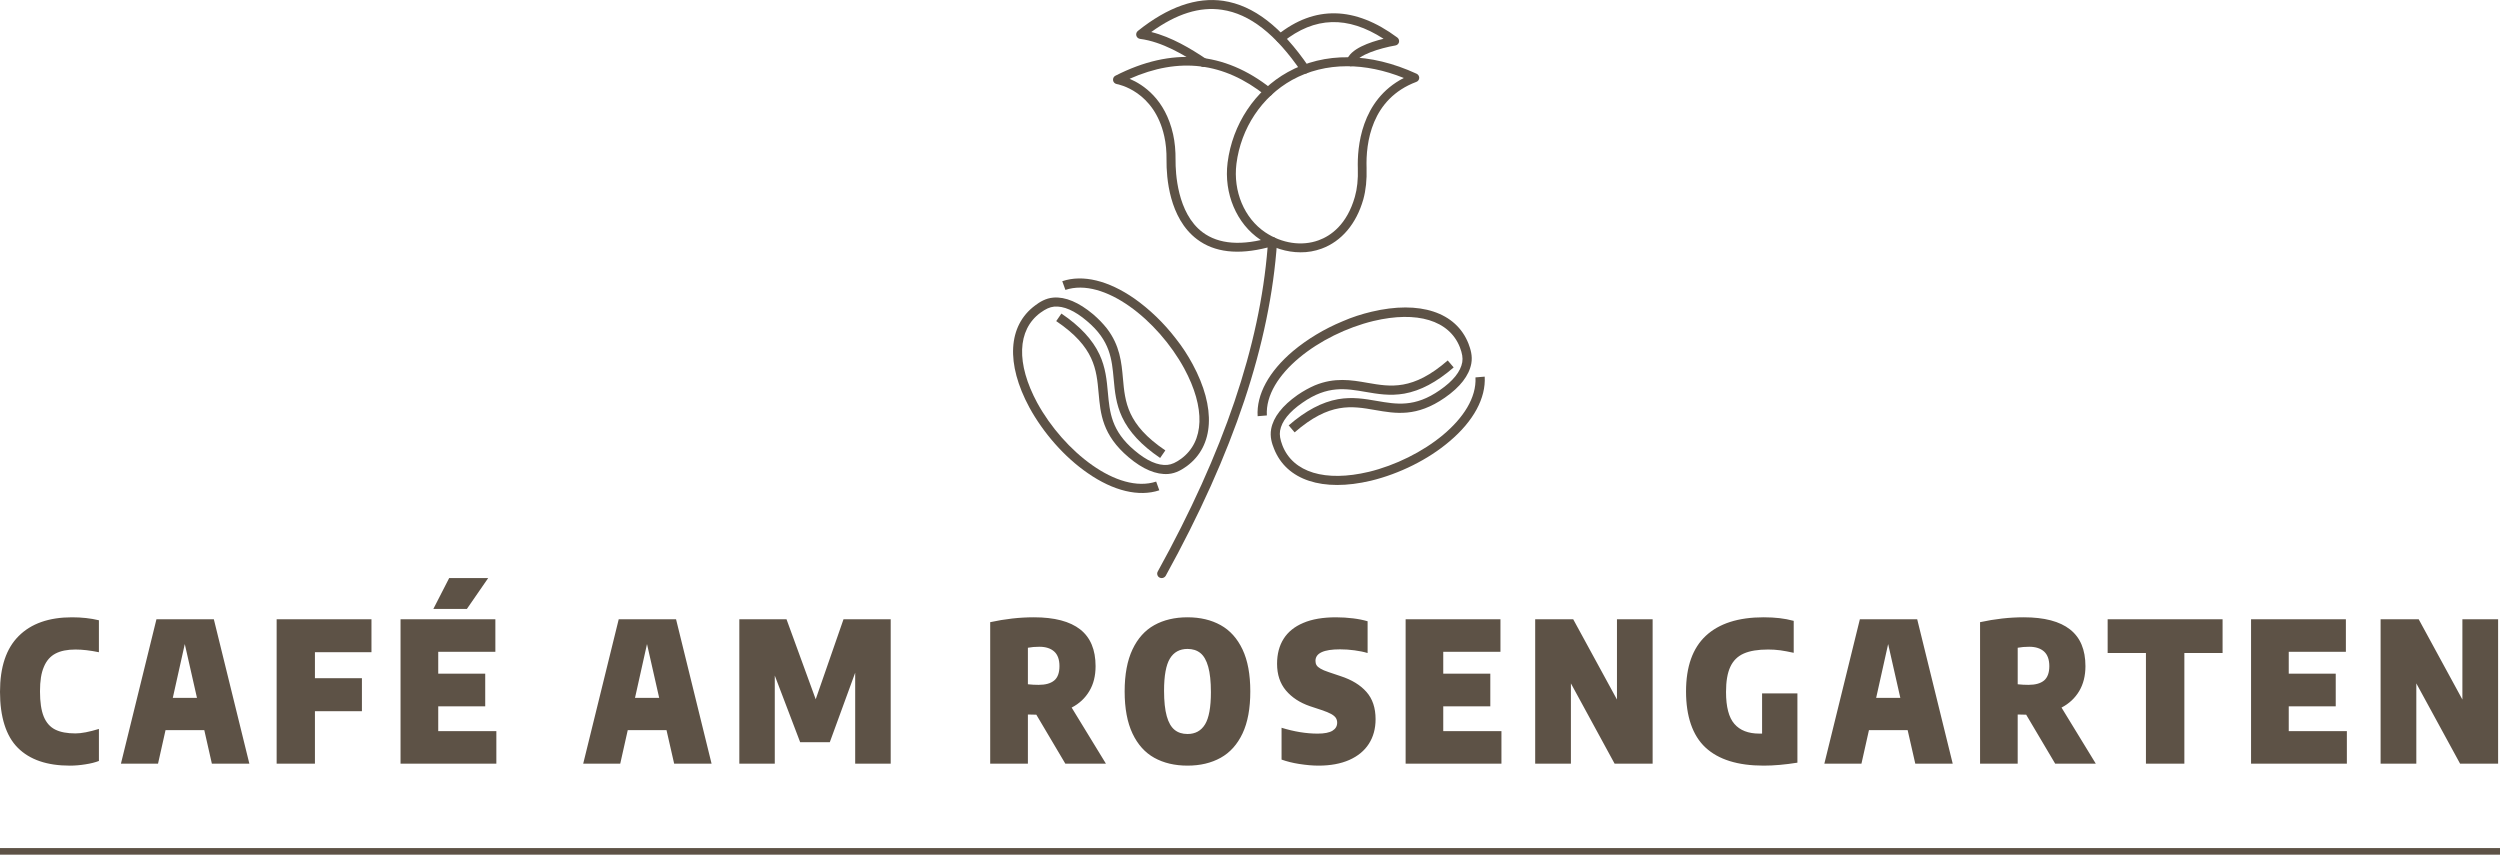<?xml version="1.0" encoding="UTF-8"?>
<svg id="Ebene_2" data-name="Ebene 2" xmlns="http://www.w3.org/2000/svg" viewBox="0 0 2580.42 882.17">
  <defs>
    <style>
      .cls-1 {
        fill: #5d5246;
      }
    </style>
  </defs>
  <g id="Ebene_1-2" data-name="Ebene 1">
    <g>
      <path class="cls-1" d="M2541.6,639.19v82.85l-45.1-82.85h-39.32v149.03h36.87v-82.85l45.16,82.85h39.25v-149.03h-36.87ZM2362.37,754.62v-25.58h48.5v-33.67h-48.5v-22.58h58.97v-33.6h-97.88v149.03h98.9v-33.6h-59.99ZM2214.97,788.22h39.66v-114.2h39.45v-34.83h-118.63v34.83h39.52v114.2ZM2082.61,706.26v-37.68c3.6-.68,7.55-1.02,11.9-1.02,6.67,0,11.77,1.7,15.37,4.97,3.54,3.26,5.37,8.3,5.37,15.03s-1.84,11.84-5.44,14.83c-3.6,2.99-8.98,4.49-16.12,4.49-3.74,0-7.41-.2-11.09-.61ZM2121.31,788.22h41.9l-35.37-57.88c7.82-4.08,13.94-9.79,18.23-17,4.29-7.21,6.46-15.78,6.46-25.78,0-16.94-5.31-29.59-15.92-37.89-10.54-8.3-26.46-12.52-47.75-12.52-14.83,0-29.86,1.7-45.1,5.03v146.04h38.84v-50.74c1.43,0,4.35.07,8.77.2l29.93,50.54ZM1936.5,720.34l12.38-55.57,12.58,55.57h-24.96ZM1976.9,788.22h38.63l-36.66-149.03h-59.18l-36.66,149.03h38.29l7.75-34.62h39.93l7.89,34.62ZM1855.22,715.71h-36.46v41.49h-2.79c-11.43,0-20-3.33-25.78-10-5.78-6.6-8.64-17.62-8.64-32.92,0-10.95,1.43-19.59,4.42-25.98,2.92-6.33,7.55-10.95,13.88-13.74,6.33-2.79,14.69-4.15,25.17-4.15,4.29,0,8.5.27,12.58.82,4.15.61,8.71,1.43,13.81,2.58v-32.99c-4.9-1.29-9.73-2.24-14.62-2.79-4.83-.54-10.27-.88-16.39-.88-26.19,0-46.05,6.39-59.72,19.11-13.6,12.72-20.41,31.83-20.41,57.41s6.67,45.37,20,57.82c13.4,12.52,33.4,18.77,60.13,18.77,10.47,0,22.11-1.02,34.83-3.06v-71.49ZM1668.98,639.19v82.85l-45.16-82.85h-39.25v149.03h36.87v-82.85l45.1,82.85h39.25v-149.03h-36.8ZM1489.68,754.62v-25.58h48.57v-33.67h-48.57v-22.58h59.04v-33.6h-97.88v149.03h98.9v-33.6h-60.06ZM1341.2,788.56c6.94,1.09,13.6,1.7,19.79,1.7,12.31,0,22.85-1.97,31.7-5.85,8.84-3.95,15.58-9.45,20.2-16.66,4.63-7.21,6.94-15.71,6.94-25.44,0-11.63-3.13-21.02-9.39-28.09-6.26-7.14-15.17-12.58-26.87-16.39l-12.11-4.08c-3.74-1.22-6.6-2.45-8.5-3.61-1.97-1.16-3.33-2.31-4.08-3.6-.75-1.22-1.09-2.72-1.09-4.42,0-7.96,8.43-11.9,25.37-11.9,4.97,0,9.93.34,14.9,1.02,4.97.68,9.45,1.56,13.54,2.79v-32.79c-4.42-1.29-9.39-2.31-14.96-2.99-5.65-.68-11.5-1.09-17.68-1.09-13.4,0-24.69,1.9-33.74,5.78-9.05,3.81-15.85,9.32-20.34,16.46-4.49,7.14-6.73,15.71-6.73,25.71,0,11.16,3.06,20.34,9.18,27.62,6.12,7.21,14.35,12.58,24.62,16.12l12.11,4.01c4.35,1.43,7.69,2.86,9.93,4.08,2.31,1.29,3.88,2.65,4.83,4.08.88,1.36,1.36,3.06,1.36,4.9,0,3.61-1.63,6.33-4.83,8.3-3.2,1.97-8.3,2.99-15.3,2.99-11.84,0-24.28-2.04-37.27-6.05v32.85c5.31,1.9,11.43,3.47,18.43,4.56ZM1243.8,747.68c-4.01,6.6-10.07,9.93-18.09,9.93-5.37,0-9.86-1.43-13.33-4.29-3.54-2.86-6.26-7.55-8.09-14.08-1.84-6.53-2.79-15.37-2.79-26.32,0-15.51,2.04-26.6,6.05-33.19,4.01-6.6,10.07-9.93,18.16-9.93,5.37,0,9.79,1.43,13.33,4.29,3.54,2.86,6.19,7.55,8.03,14.08,1.84,6.53,2.79,15.3,2.79,26.32,0,15.51-2.04,26.6-6.05,33.19ZM1191.42,782.17c9.66,5.37,21.09,8.09,34.28,8.09s24.55-2.72,34.21-8.09c9.66-5.37,17.21-13.74,22.58-25.1,5.37-11.36,8.03-25.85,8.03-43.4s-2.65-31.97-8.03-43.33-12.92-19.73-22.58-25.1c-9.66-5.37-21.09-8.09-34.21-8.09s-24.62,2.72-34.28,8.09-17.14,13.74-22.51,25.1-8.09,25.85-8.09,43.33,2.72,32.04,8.09,43.4c5.37,11.36,12.86,19.73,22.51,25.1ZM1060.96,706.26v-37.68c3.54-.68,7.48-1.02,11.84-1.02,6.67,0,11.77,1.7,15.37,4.97,3.6,3.26,5.37,8.3,5.37,15.03s-1.77,11.84-5.44,14.83c-3.6,2.99-8.98,4.49-16.05,4.49-3.81,0-7.48-.2-11.09-.61ZM1099.6,788.22h41.9l-35.37-57.88c7.89-4.08,13.94-9.79,18.23-17,4.35-7.21,6.46-15.78,6.46-25.78,0-16.94-5.31-29.59-15.85-37.89-10.61-8.3-26.53-12.52-47.82-12.52-14.83,0-29.86,1.7-45.1,5.03v146.04h38.91v-50.74c1.36,0,4.29.07,8.71.2l29.93,50.54ZM870.64,639.19l-28.7,82.58-30.13-82.58h-48.7v149.03h36.59v-90.94l26.19,68.77h30.61l26.19-71.69v93.87h36.66v-149.03h-48.7ZM655.43,720.34l12.38-55.57,12.58,55.57h-24.96ZM695.83,788.22h38.63l-36.66-149.03h-59.18l-36.66,149.03h38.23l7.75-34.62h40l7.89,34.62ZM447.29,628.51h34.62l21.97-31.83h-40.27l-16.32,31.83ZM452.33,754.62v-25.58h48.5v-33.67h-48.5v-22.58h58.97v-33.6h-97.88v149.03h98.9v-33.6h-59.99ZM383.42,673.2v-34.01h-97.88v149.03h39.52v-54.14h48.5v-34.08h-48.5v-26.8h58.36ZM178.35,720.34l12.38-55.57,12.58,55.57h-24.96ZM218.68,788.22h38.7l-36.66-149.03h-59.24l-36.66,149.03h38.29l7.75-34.62h40l7.82,34.62ZM18.43,771.9c12.24,12.24,30.13,18.37,53.67,18.37,5.31,0,10.68-.48,16.12-1.36,5.51-.82,10.13-2.04,13.88-3.47v-33.06c-9.93,3.06-18.03,4.63-24.15,4.63-8.71,0-15.64-1.29-20.95-3.95-5.31-2.65-9.25-7.14-11.84-13.4-2.58-6.33-3.88-14.96-3.88-25.98s1.29-19.05,4.01-25.37c2.65-6.39,6.67-10.95,12.04-13.74,5.31-2.79,12.18-4.15,20.61-4.15,7.14,0,15.24.95,24.15,2.79v-32.99c-8.43-2.04-17.75-3.06-27.82-3.06-23.74,0-42.1,6.46-54.96,19.32C6.39,669.32,0,688.51,0,714.08s6.12,45.64,18.43,57.82Z"/>
      <rect class="cls-1" y="875.37" width="2580.42" height="6.8"/>
      <path class="cls-1" d="M1412.85,487.02c-44.95,10.69-78.21.68-89.14-27.19-2.4-6.34-3.17-10.78-2.45-15.31,1.69-9.69,9.47-19.46,23.15-28.89,25.82-18.08,44.91-14.57,64.98-11.14,12.41,2.12,25.23,4.41,40.13,1.79,16.49-2.93,33.3-11.76,50.92-27.03l-6.14-7.2c-36.07,31.4-59,27.23-83.11,23.05-16.45-2.87-33.6-5.79-54.13,2.68-5.63,2.45-11.62,5.71-17.75,9.89-15.87,11.17-25.02,23.01-27.26,35.14-1.49,8.08.84,15.12,2.97,20.37,12.81,32.54,50.21,44.79,99.98,33.01,29.4-7.13,59.13-21.84,81.11-40.59,24.85-20.91,37.64-44.77,36.36-66.85l-9.53.79c2.32,41.87-55.03,84.08-110.1,97.49h0Z"/>
      <path class="cls-1" d="M1298.08,429.59l9.53-.79c-2.51-41.96,54.84-84.16,110.11-97.5,44.95-10.69,78.21-.68,89.14,27.19,2.39,6.34,3.17,10.78,2.45,15.31-1.69,9.69-9.47,19.46-23.15,28.89-25.82,18.08-44.91,14.57-64.98,11.14-12.41-2.12-25.23-4.41-40.13-1.79-16.49,2.93-33.3,11.76-50.92,27.03l6.14,7.2c36.07-31.39,59-27.23,83.11-23.05,21.18,3.67,42.79,7.52,71.97-12.76,15.79-10.96,24.93-22.81,27.26-35.14,1.49-8.08-.84-15.12-2.88-20.58-12.81-32.54-50.21-44.79-99.98-33-10.23,2.43-20.31,5.65-30.12,9.96-18.78,7.76-36.38,18.44-50.99,30.63-24.95,21.12-37.94,44.89-36.55,67.26h0Z"/>
      <path class="cls-1" d="M1070.67,415.96c-21.96-40.65-20.9-75.37,3.2-93.14,5.5-3.96,9.59-5.85,14.16-6.33,9.8-.87,21.24,4.11,33.9,14.89,24.15,20.27,25.7,39.6,27.58,59.89,1.16,12.54,2.27,25.51,8.66,39.23,7.1,15.17,19.98,29.12,39.29,42.19l5.37-7.79c-39.66-26.72-41.58-49.94-43.77-74.32-1.48-16.63-3.1-33.95-16.6-51.59-3.82-4.81-8.52-9.75-14.14-14.59-14.89-12.44-28.71-18.21-41-17.24-8.19.65-14.39,4.73-18.91,8.14-28.12,20.79-30.27,60.09-6,105.12,14.49,26.55,36.4,51.46,60.2,67.84,26.63,18.59,52.99,24.77,73.98,17.82l-3.23-9c-39.84,13.08-95.46-31.4-122.67-81.12h0Z"/>
      <path class="cls-1" d="M1096.44,290.24l3.23,9c39.88-13.29,95.49,31.19,122.68,81.13,21.96,40.65,20.9,75.37-3.2,93.14-5.5,3.95-9.59,5.85-14.16,6.33-9.8.87-21.24-4.11-33.9-14.89-24.15-20.27-25.7-39.6-27.58-59.88-1.16-12.54-2.27-25.51-8.66-39.23-7.1-15.17-19.98-29.12-39.29-42.19l-5.37,7.79c39.66,26.72,41.58,49.94,43.77,74.32,1.94,21.41,3.81,43.28,30.96,66.21,14.68,12.41,28.49,18.18,40.99,17.24,8.19-.65,14.39-4.73,19.14-8.11,28.12-20.79,30.27-60.09,6-105.11-5-9.25-10.72-18.15-17.41-26.52-12.36-16.13-27.23-30.37-42.79-41.33-26.85-18.63-53.18-25.03-74.43-17.89h0Z"/>
      <path class="cls-1" d="M1390.23,68.37c-20.32,0-39.53,4.76-56.59,14.17-31.32,17.43-52.77,49.78-57.43,86.51-3.54,28.44,8.11,56.22,29.74,70.76,17.15,11.47,37.76,14.55,55.1,8.2,12.58-4.57,29.18-16.13,37.38-44.75,2.42-8.48,3.45-18.18,3.08-29.46-.66-21.16,2.89-70.48,47.45-93.32-20.14-8.11-39.9-12.12-58.73-12.12h0ZM1342.31,260.42c-14.17,0-28.62-4.47-41.48-13.05-24.52-16.41-37.76-47.64-33.75-79.52,5.03-39.62,28.25-74.58,62.09-93.41,37.85-21.06,85.12-20.41,133.03,1.68.41.19.78.44,1.11.73.34.3.62.64.86,1.02.24.38.42.78.54,1.22.12.43.19.87.18,1.32-.02.45-.1.89-.24,1.32-.15.43-.35.82-.62,1.19-.27.37-.58.68-.94.96-.36.27-.75.49-1.18.64-46.62,17.52-52.21,63.11-51.37,88.85.38,12.31-.75,22.84-3.35,32.35-7.18,25.26-22.47,43.35-42.98,50.9-7.07,2.6-14.37,3.87-21.91,3.82h0Z"/>
      <path class="cls-1" d="M1199.02,596.68c-.79,0-1.54-.2-2.24-.56-1.11-.62-1.84-1.53-2.18-2.76-.35-1.22-.21-2.38.41-3.49,68.05-123.24,105.25-232.79,113.36-334.4-30.49,7.83-54.91,5.04-72.81-8.48-28.9-21.72-31.69-64.32-31.51-81.67.1-9.22-.66-17.34-2.33-24.7-10.35-46.71-47.64-53.61-49.13-53.88-1.96-.38-3.45-1.87-3.73-3.82-.28-1.96.66-3.91,2.42-4.76,58.17-29.74,112.24-25.26,160.63,13.14,1.96,1.59,2.33,4.47.75,6.43-1.58,1.96-4.47,2.33-6.43.75-43.07-34.21-89.03-39.9-140.31-17.15,14.08,5.97,36.83,20.98,44.93,57.34,1.77,8.02,2.61,16.78,2.52,26.75-.09,12.4,1.59,54.53,27.88,74.3,16.69,12.49,40.55,14.26,71.04,5.22.72-.21,1.45-.24,2.19-.09.74.15,1.4.46,1.99.93.59.47,1.03,1.06,1.33,1.75.3.69.42,1.41.36,2.17-7.18,104.88-44.84,217.59-115.03,344.75-.46.69-1.05,1.23-1.78,1.63-.73.4-1.5.6-2.33.61h0Z"/>
      <path class="cls-1" d="M1347.06,76.01c-.75-.01-1.47-.19-2.14-.53-.67-.34-1.23-.82-1.68-1.42-26.57-38.88-53.33-59.76-81.87-63.96-23.02-3.44-47.08,4.1-73.09,22.94,21.07,5.22,40.93,17.24,56.5,27.68.51.33.94.75,1.28,1.26.34.51.57,1.06.68,1.66.11.6.1,1.2-.03,1.79-.13.6-.37,1.14-.73,1.64-.33.51-.75.94-1.25,1.28-.51.34-1.06.57-1.66.68-.6.11-1.2.11-1.79-.02-.6-.13-1.14-.37-1.64-.73-17.24-11.56-39.99-25.17-62.93-28.16-1.87-.28-3.36-1.59-3.82-3.35-.46-1.77.09-3.64,1.58-4.85,30.86-24.7,60.5-35.14,88.29-31.04,31.14,4.66,59.95,26.85,88.01,67.87.72,1.04.96,2.18.72,3.42-.24,1.24-.88,2.21-1.93,2.92-.72.62-1.56.93-2.52.93h0Z"/>
      <path class="cls-1" d="M1394.42,68.37c-.38,0-.75,0-1.12-.18-.29-.08-.57-.18-.84-.32-.27-.13-.52-.29-.76-.47-.24-.18-.46-.39-.66-.61-.2-.23-.37-.47-.52-.73s-.28-.53-.37-.81c-.1-.28-.17-.57-.21-.87-.04-.3-.05-.6-.04-.9s.06-.59.14-.89c3.16-12.21,24.24-19.21,38.04-22.56-37.11-23.96-71.13-22.94-103.67,3.08-.47.39-1,.66-1.59.84-.59.17-1.18.22-1.79.15-.61-.07-1.17-.26-1.7-.56-.53-.3-.98-.69-1.35-1.18-.19-.24-.35-.49-.48-.76-.14-.27-.25-.55-.33-.83-.08-.29-.13-.58-.16-.88-.02-.3-.02-.6.02-.9s.1-.59.19-.88c.09-.29.21-.56.36-.82.15-.26.32-.51.51-.74.19-.23.41-.44.64-.62,38.22-30.49,79.8-29.56,123.52,2.79,1.49,1.12,2.14,2.98,1.77,4.76-.11.44-.27.85-.5,1.24s-.51.74-.84,1.04c-.33.31-.7.56-1.11.76-.41.2-.83.33-1.28.41-15.94,2.7-39.25,10.07-41.3,17.99-.14.5-.36.96-.65,1.38s-.64.79-1.06,1.1c-.41.31-.86.55-1.35.71s-.99.25-1.51.25h0Z"/>
    </g>
  </g>
</svg>